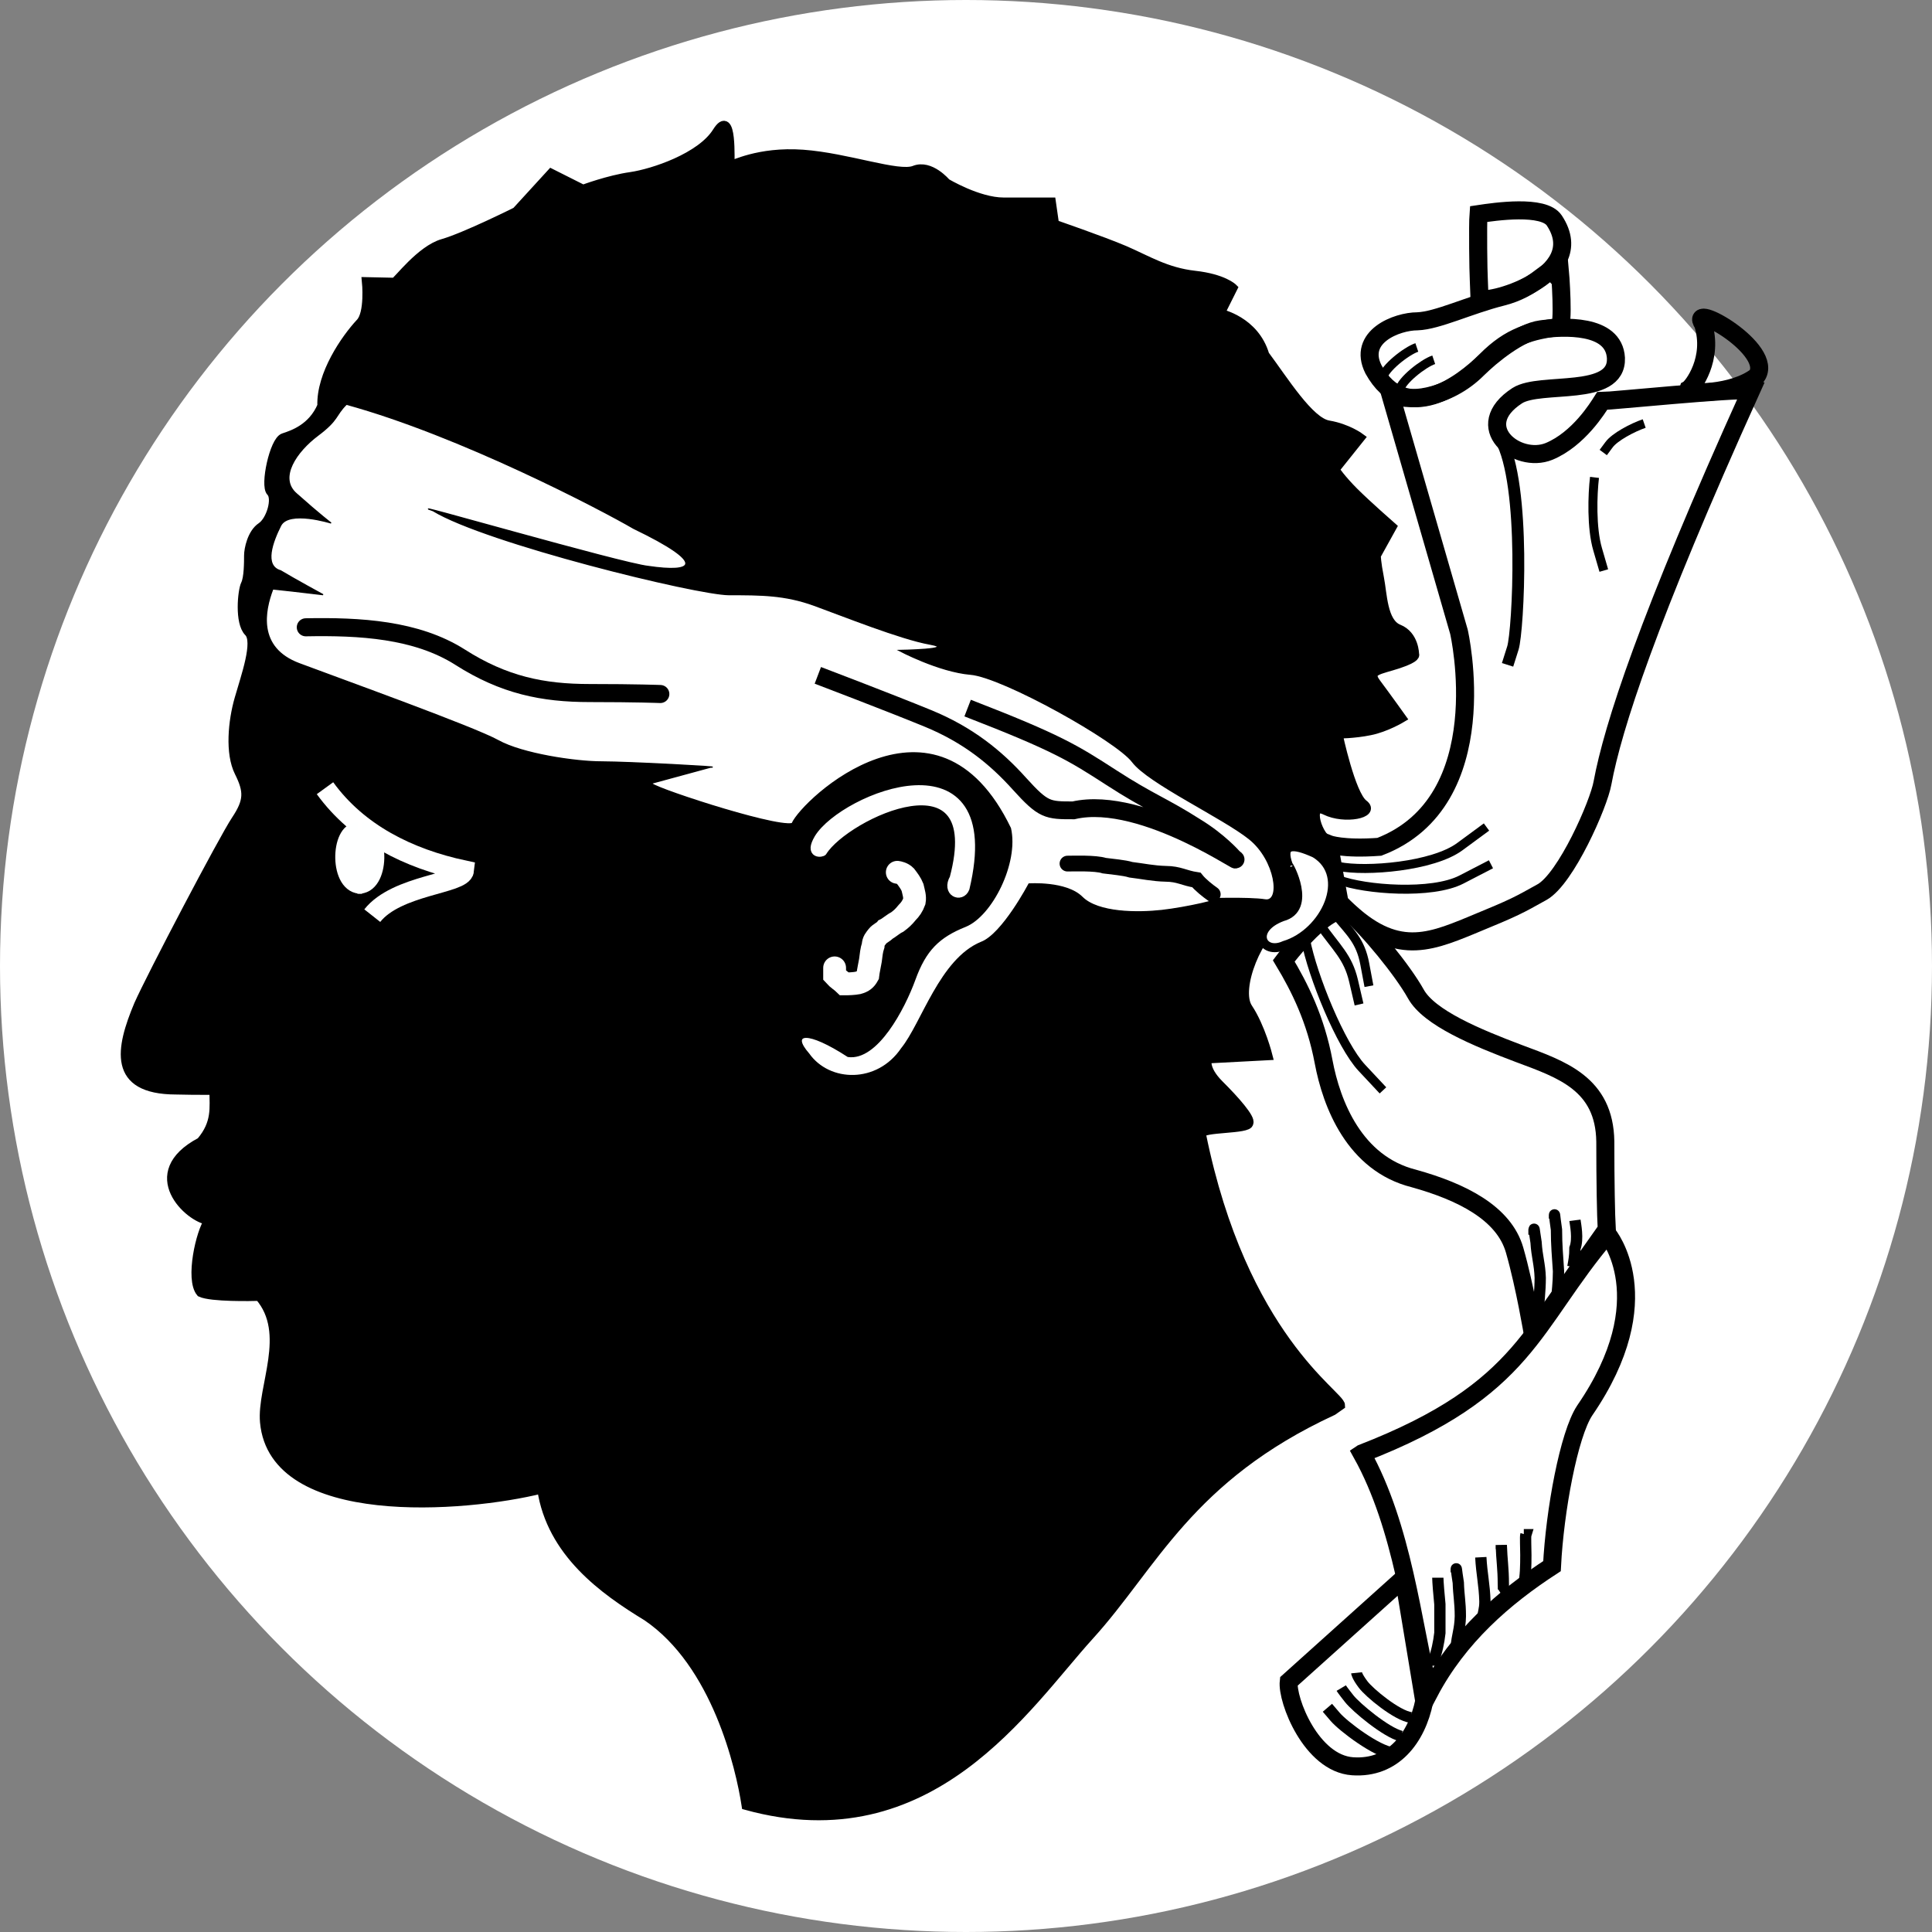 <?xml version="1.0" encoding="UTF-8"?>
<svg width="32px" height="32px" viewBox="0 0 32 32" version="1.1" xmlns="http://www.w3.org/2000/svg" xmlns:xlink="http://www.w3.org/1999/xlink">
    <rect x="0" y="0" width="32" height="32" fill="#808080" stroke="none"/>
    <title>icone/corse</title>
    <g id="icone/corse" stroke="none" stroke-width="1" fill="none" fill-rule="evenodd">
        <rect id="Rectangle" x="-0" y="0.869" width="32" height="32"></rect>
        <circle id="Oval" fill="#FFFFFF" fill-rule="nonzero" cx="16" cy="16" r="16"></circle>
        <g id="Group-89" transform="translate(2, 2)">
            <path d="M20.076,21.368 C17.686,22.473 17.102,23.929 16.047,25.09 C14.992,26.251 13.419,28.748 10.358,27.904 C10.262,27.278 9.867,25.554 8.713,24.773 C8,24.339 7.13,23.718 6.972,22.663 C5.705,22.979 2.534,23.232 2.381,21.555 C2.328,20.974 2.825,20.085 2.294,19.472 C2.174,19.476 1.501,19.49 1.324,19.408 C1.139,19.189 1.322,18.396 1.456,18.22 L1.454,18.213 C1.139,18.183 0.323,17.439 1.326,16.911 C1.59,16.6 1.544,16.347 1.543,16.06 C1.377,16.062 0.97,16.057 0.911,16.054 C-0.147,16.05 -0.011,15.368 0.294,14.642 C0.505,14.167 1.695,11.899 1.906,11.582 C2.117,11.265 2.117,11.107 1.959,10.79 C1.801,10.474 1.853,9.946 1.959,9.577 C2.064,9.207 2.275,8.627 2.117,8.469 C1.959,8.31 2.012,7.783 2.064,7.678 C2.117,7.572 2.117,7.308 2.117,7.202 C2.117,7.097 2.17,6.833 2.328,6.727 C2.486,6.622 2.592,6.253 2.486,6.147 C2.381,6.042 2.539,5.303 2.697,5.25 C2.855,5.198 3.173,5.092 3.331,4.722 C3.312,4.201 3.722,3.61 3.964,3.35 C4.122,3.192 4.069,2.665 4.069,2.665 L4.534,2.675 C4.584,2.659 4.967,2.137 5.336,2.032 C5.705,1.926 6.55,1.504 6.55,1.504 L7.13,0.87 L7.657,1.135 C7.657,1.135 8.08,0.976 8.449,0.924 C8.818,0.87 9.609,0.607 9.874,0.185 C10.138,-0.237 10.085,0.687 10.093,0.738 C10.127,0.746 10.559,0.501 11.298,0.554 C12.037,0.607 12.881,0.924 13.145,0.818 C13.409,0.712 13.673,1.029 13.673,1.029 C13.673,1.029 14.2,1.346 14.622,1.346 L15.414,1.346 L15.467,1.715 C15.467,1.715 16.258,1.987 16.628,2.145 C16.997,2.304 17.313,2.506 17.788,2.559 C18.264,2.612 18.422,2.77 18.422,2.77 L18.211,3.192 C18.211,3.192 18.78,3.308 18.949,3.878 C19.265,4.301 19.688,4.986 20.005,5.039 C20.321,5.092 20.532,5.25 20.532,5.25 L20.11,5.778 C20.11,5.778 20.216,5.936 20.427,6.147 C20.638,6.358 21.059,6.727 21.059,6.727 L20.796,7.202 C20.796,7.202 20.796,7.308 20.848,7.572 C20.901,7.836 20.901,8.31 21.165,8.416 C21.43,8.522 21.43,8.838 21.43,8.838 C21.43,8.838 21.482,8.891 21.165,8.996 C20.848,9.102 20.638,9.102 20.796,9.313 C20.954,9.524 21.218,9.893 21.218,9.893 C21.218,9.893 20.954,10.052 20.69,10.104 C20.427,10.158 20.163,10.158 20.163,10.158 C20.163,10.158 20.374,11.16 20.585,11.318 C20.796,11.476 20.268,11.582 19.952,11.424 C19.635,11.265 19.833,11.899 20.044,11.951 C20.255,12.004 19.968,12.078 19.72,12.08 C19.509,12.028 19.236,12.065 19.358,12.376 C19.516,12.798 19.688,13.007 19.265,13.218 C18.844,13.429 18.461,14.379 18.672,14.695 C18.883,15.012 19.002,15.486 19.002,15.486 L17.999,15.539 C17.999,15.539 17.93,15.698 18.194,15.962 C18.459,16.225 18.722,16.526 18.685,16.599 C18.693,16.714 17.891,16.668 17.899,16.782 C18.582,20.155 20.202,21.1 20.204,21.278 L20.076,21.368 Z" id="Fill-1" fill="#000000"></path>
            <path d="M20.076,21.368 C17.686,22.473 17.102,23.929 16.047,25.09 C14.992,26.251 13.419,28.748 10.358,27.904 C10.262,27.278 9.867,25.554 8.713,24.773 C8,24.339 7.13,23.718 6.972,22.663 C5.705,22.979 2.534,23.232 2.381,21.555 C2.328,20.974 2.825,20.085 2.294,19.472 C2.174,19.476 1.501,19.49 1.324,19.408 C1.139,19.189 1.322,18.396 1.456,18.22 L1.454,18.213 C1.139,18.183 0.323,17.439 1.326,16.911 C1.59,16.6 1.544,16.347 1.543,16.06 C1.377,16.062 0.97,16.057 0.911,16.054 C-0.147,16.05 -0.011,15.368 0.294,14.642 C0.505,14.167 1.695,11.899 1.906,11.582 C2.117,11.265 2.117,11.107 1.959,10.79 C1.801,10.474 1.853,9.946 1.959,9.577 C2.064,9.207 2.275,8.627 2.117,8.469 C1.959,8.31 2.012,7.783 2.064,7.678 C2.117,7.572 2.117,7.308 2.117,7.202 C2.117,7.097 2.17,6.833 2.328,6.727 C2.486,6.622 2.592,6.253 2.486,6.147 C2.381,6.042 2.539,5.303 2.697,5.25 C2.855,5.198 3.173,5.092 3.331,4.722 C3.312,4.201 3.722,3.61 3.964,3.35 C4.122,3.192 4.069,2.665 4.069,2.665 L4.534,2.675 C4.584,2.659 4.967,2.137 5.336,2.032 C5.705,1.926 6.55,1.504 6.55,1.504 L7.13,0.87 L7.657,1.135 C7.657,1.135 8.08,0.976 8.449,0.924 C8.818,0.87 9.609,0.607 9.874,0.185 C10.138,-0.237 10.085,0.687 10.093,0.738 C10.127,0.746 10.559,0.501 11.298,0.554 C12.037,0.607 12.881,0.924 13.145,0.818 C13.409,0.712 13.673,1.029 13.673,1.029 C13.673,1.029 14.2,1.346 14.622,1.346 L15.414,1.346 L15.467,1.715 C15.467,1.715 16.258,1.987 16.628,2.145 C16.997,2.304 17.313,2.506 17.788,2.559 C18.264,2.612 18.422,2.77 18.422,2.77 L18.211,3.192 C18.211,3.192 18.78,3.308 18.949,3.878 C19.265,4.301 19.688,4.986 20.005,5.039 C20.321,5.092 20.532,5.25 20.532,5.25 L20.11,5.778 C20.11,5.778 20.216,5.936 20.427,6.147 C20.638,6.358 21.059,6.727 21.059,6.727 L20.796,7.202 C20.796,7.202 20.796,7.308 20.848,7.572 C20.901,7.836 20.901,8.31 21.165,8.416 C21.43,8.522 21.43,8.838 21.43,8.838 C21.43,8.838 21.482,8.891 21.165,8.996 C20.848,9.102 20.638,9.102 20.796,9.313 C20.954,9.524 21.218,9.893 21.218,9.893 C21.218,9.893 20.954,10.052 20.69,10.104 C20.427,10.158 20.163,10.158 20.163,10.158 C20.163,10.158 20.374,11.16 20.585,11.318 C20.796,11.476 20.268,11.582 19.952,11.424 C19.635,11.265 19.833,11.899 20.044,11.951 C20.255,12.004 19.968,12.078 19.72,12.08 C19.509,12.028 19.236,12.065 19.358,12.376 C19.516,12.798 19.688,13.007 19.265,13.218 C18.844,13.429 18.461,14.379 18.672,14.695 C18.883,15.012 19.002,15.486 19.002,15.486 L17.999,15.539 C17.999,15.539 17.93,15.698 18.194,15.962 C18.459,16.225 18.722,16.526 18.685,16.599 C18.693,16.714 17.891,16.668 17.899,16.782 C18.582,20.155 20.202,21.1 20.204,21.278 L20.076,21.368 Z" id="Stroke-3" stroke="#000000" stroke-width="0.149"></path>
            <path d="M3.263,5.212 C2.911,5.476 2.604,5.916 2.911,6.179 C3.307,6.531 3.483,6.663 3.483,6.663 C3.483,6.663 2.78,6.443 2.648,6.707 C2.516,6.97 2.363,7.372 2.648,7.454 C2.867,7.586 3.351,7.85 3.351,7.85 C3.351,7.85 2.252,7.718 2.516,7.762 C2.384,8.113 2.252,8.729 2.955,8.992 C3.659,9.256 5.857,10.047 6.252,10.267 C6.648,10.487 7.527,10.619 7.967,10.619 C8.407,10.619 10.033,10.707 9.769,10.707 L8.802,10.97 C8.637,10.987 10.802,11.707 11.12,11.641 C11.291,11.245 13.505,9.168 14.736,11.718 C14.867,12.289 14.428,13.168 13.989,13.344 C13.549,13.52 13.329,13.74 13.154,14.223 C12.978,14.707 12.528,15.569 12.044,15.498 C11.378,15.064 11.087,15.102 11.395,15.454 C11.736,15.938 12.533,15.959 12.934,15.366 C13.269,14.954 13.571,13.888 14.252,13.608 C14.604,13.476 15.043,12.641 15.043,12.641 C15.043,12.641 15.659,12.597 15.923,12.86 C16.187,13.124 16.846,13.124 17.242,13.08 C17.637,13.036 18.302,12.888 18.082,12.888 C17.863,12.888 18.692,12.86 18.955,12.904 C19.22,12.948 19.131,12.245 18.692,11.894 C18.252,11.542 17.022,10.97 16.758,10.619 C16.494,10.267 14.604,9.212 14.076,9.168 C13.549,9.124 12.89,8.773 12.89,8.773 C12.89,8.773 13.879,8.756 13.396,8.668 C12.911,8.58 11.967,8.201 11.483,8.025 C10.999,7.85 10.604,7.85 10.076,7.85 C9.549,7.85 6.047,6.992 5.173,6.459 C4.514,6.239 8.302,7.338 8.742,7.382 C9.489,7.492 9.725,7.344 8.494,6.751 C7.967,6.443 5.617,5.211 3.738,4.696 C3.545,4.889 3.615,4.948 3.263,5.212" id="Fill-5" fill="#FFFFFF"></path>
            <path d="M3.263,5.212 C2.911,5.476 2.604,5.916 2.911,6.179 C3.307,6.531 3.483,6.663 3.483,6.663 C3.483,6.663 2.78,6.443 2.648,6.707 C2.516,6.97 2.363,7.372 2.648,7.454 C2.867,7.586 3.351,7.85 3.351,7.85 C3.351,7.85 2.252,7.718 2.516,7.762 C2.384,8.113 2.252,8.729 2.955,8.992 C3.659,9.256 5.857,10.047 6.252,10.267 C6.648,10.487 7.527,10.619 7.967,10.619 C8.407,10.619 10.033,10.707 9.769,10.707 L8.802,10.97 C8.637,10.987 10.802,11.707 11.12,11.641 C11.291,11.245 13.505,9.168 14.736,11.718 C14.867,12.289 14.428,13.168 13.989,13.344 C13.549,13.52 13.329,13.74 13.154,14.223 C12.978,14.707 12.528,15.569 12.044,15.498 C11.378,15.064 11.087,15.102 11.395,15.454 C11.736,15.938 12.533,15.959 12.934,15.366 C13.269,14.954 13.571,13.888 14.252,13.608 C14.604,13.476 15.043,12.641 15.043,12.641 C15.043,12.641 15.659,12.597 15.923,12.86 C16.187,13.124 16.846,13.124 17.242,13.08 C17.637,13.036 18.302,12.888 18.082,12.888 C17.863,12.888 18.692,12.86 18.955,12.904 C19.22,12.948 19.131,12.245 18.692,11.894 C18.252,11.542 17.022,10.97 16.758,10.619 C16.494,10.267 14.604,9.212 14.076,9.168 C13.549,9.124 12.89,8.773 12.89,8.773 C12.89,8.773 13.879,8.756 13.396,8.668 C12.911,8.58 11.967,8.201 11.483,8.025 C10.999,7.85 10.604,7.85 10.076,7.85 C9.549,7.85 6.047,6.992 5.173,6.459 C4.514,6.239 8.302,7.338 8.742,7.382 C9.489,7.492 9.725,7.344 8.494,6.751 C7.967,6.443 5.617,5.211 3.738,4.696 C3.545,4.889 3.615,4.948 3.263,5.212 Z" id="Stroke-7" stroke="#000000" stroke-width="0.019"></path>
            <path d="M12.862,12.448 C12.88,12.45 12.95,12.463 12.996,12.51 C13.046,12.575 13.089,12.634 13.114,12.697 C13.133,12.781 13.158,12.85 13.144,12.929 C13.115,13.008 13.077,13.063 13.025,13.115 C12.966,13.188 12.924,13.225 12.862,13.271 C12.794,13.303 12.727,13.367 12.67,13.395 C12.641,13.433 12.57,13.461 12.536,13.504 C12.496,13.557 12.466,13.583 12.462,13.659 C12.436,13.735 12.427,13.827 12.417,13.907 C12.402,13.995 12.382,14.078 12.373,14.156 C12.336,14.222 12.296,14.257 12.21,14.28 C12.138,14.293 12.065,14.296 11.987,14.296 C11.943,14.253 11.867,14.205 11.824,14.156 L11.824,14.031" id="Stroke-9" stroke="#FFFFFF" stroke-width="0.378" stroke-linecap="round"></path>
            <path d="M11.625,12.102 C12.005,11.492 14.38,10.37 13.803,12.547 C13.671,12.778 13.918,12.877 13.984,12.712 C14.595,10.139 11.972,11.211 11.56,11.888 C11.395,12.168 11.625,12.119 11.625,12.102" id="Fill-11" fill="#FFFFFF"></path>
            <path d="M11.625,12.102 C12.005,11.492 14.38,10.37 13.803,12.547 C13.671,12.778 13.918,12.877 13.984,12.712 C14.595,10.139 11.972,11.211 11.56,11.888 C11.395,12.168 11.625,12.119 11.625,12.102 Z" id="Stroke-13" stroke="#FFFFFF" stroke-width="0.149"></path>
            <path d="M3.065,8.39 C3.956,8.373 4.896,8.424 5.622,8.886 C6.347,9.348 6.991,9.479 7.766,9.479 C8.542,9.479 8.937,9.495 8.937,9.495" id="Stroke-15" stroke="#000000" stroke-width="0.299" stroke-linecap="round"></path>
            <path d="M14.027,9.728 C15.515,10.304 15.779,10.474 16.408,10.88 C17.036,11.287 17.268,11.354 17.798,11.693 C18.191,11.931 18.426,12.202 18.426,12.202 C18.765,12.473 16.956,11.151 15.78,11.422 C15.35,11.422 15.284,11.422 14.886,10.982 C14.49,10.541 14.027,10.168 13.365,9.897 C12.704,9.626 11.546,9.186 11.546,9.186" id="Stroke-17" stroke="#000000" stroke-width="0.295"></path>
            <path d="M15.681,12.304 C15.771,12.304 16.146,12.29 16.29,12.338 C16.416,12.355 16.618,12.371 16.731,12.406 C16.923,12.429 17.1,12.468 17.307,12.473 C17.531,12.475 17.611,12.544 17.816,12.575 C17.88,12.655 18.001,12.752 18.087,12.812" id="Stroke-19" stroke="#000000" stroke-width="0.261" stroke-linecap="round"></path>
            <path d="M3.383,11.055 C3.929,11.807 4.767,12.222 5.683,12.418 C5.659,12.639 4.571,12.653 4.166,13.166" id="Stroke-21" stroke="#FFFFFF" stroke-width="0.336"></path>
            <path d="M23.828,2.373 C23.846,2.565 23.906,3.406 23.822,3.415 C23.348,3.483 23.02,3.562 22.614,3.969 C22.207,4.376 21.276,5.068 20.749,4.118 C20.477,3.576 21.138,3.322 21.476,3.322 C21.809,3.31 22.333,3.053 22.875,2.917 C23.418,2.782 23.638,2.434 23.706,2.501 L23.828,2.373 Z" id="Stroke-23" stroke="#000000" stroke-width="0.299"></path>
            <path d="M25.964,4.449 C26.038,4.408 26.39,3.938 26.208,3.366 C25.944,2.97 27.402,3.792 27.095,4.231 C26.705,4.534 25.934,4.531 25.964,4.449 Z" id="Stroke-25" stroke="#000000" stroke-width="0.299"></path>
            <path d="M22.493,2.614 C22.486,2.525 22.475,1.722 22.489,1.546 C22.762,1.505 23.568,1.387 23.744,1.652 C24.37,2.596 22.549,3.067 22.505,2.935 L22.493,2.614 Z" id="Stroke-27" stroke="#000000" stroke-width="0.299"></path>
            <path d="M21.022,4.509 L22.165,8.465 C22.165,8.465 22.81,11.273 20.846,12.026 C20.231,12.07 20.011,11.982 20.011,11.982 L20.187,12.948 C21.058,13.847 21.621,13.635 22.368,13.327 C23.115,13.02 23.145,12.996 23.541,12.776 C23.936,12.556 24.482,11.317 24.543,10.965 C24.712,10.054 25.285,8.265 27.004,4.465 C26.694,4.438 24.671,4.642 24.536,4.642 C24.467,4.751 24.149,5.271 23.659,5.476 C23.122,5.696 22.346,5.062 23.131,4.553 C23.515,4.308 24.79,4.596 24.765,3.931 C24.733,3.353 23.879,3.41 23.527,3.454 C23.175,3.498 22.692,3.894 22.472,4.113 C21.98,4.606 21.286,4.685 21.022,4.509 Z" id="Stroke-29" stroke="#000000" stroke-width="0.299"></path>
            <path d="M19.263,13.915 C19.527,14.354 19.791,14.882 19.923,15.585 C20.055,16.289 20.435,17.272 21.417,17.519 C22.208,17.739 22.911,18.09 23.087,18.707 C23.263,19.322 23.389,20.107 23.389,20.093 L24.613,18.362 C24.599,18.13 24.589,17.566 24.589,16.907 C24.575,15.948 23.866,15.714 23.161,15.451 C22.458,15.186 21.67,14.859 21.451,14.463 C21.231,14.068 20.67,13.387 20.363,13.123 C20.055,12.86 19.263,13.915 19.263,13.915 Z" id="Stroke-31" stroke="#000000" stroke-width="0.299"></path>
            <path d="M20.556,22.075 C21.236,23.297 21.391,24.865 21.671,26.034 C22.156,25.113 22.91,24.457 23.706,23.94 C23.752,23.023 23.985,21.758 24.248,21.362 C25.523,19.506 24.626,18.442 24.626,18.442 C23.353,19.937 23.309,21.007 20.559,22.073 L20.556,22.075 Z" id="Stroke-33" stroke="#000000" stroke-width="0.299"></path>
            <path d="M19.346,25.851 C19.311,26.154 19.716,27.208 20.404,27.255 C21.077,27.301 21.467,26.783 21.59,26.176 L21.252,24.138 L19.346,25.851 Z" id="Stroke-35" stroke="#000000" stroke-width="0.299"></path>
            <path d="M19.341,12.337 C19.205,11.964 19.408,11.964 19.781,12.134 C20.392,12.506 19.95,13.456 19.273,13.659 C18.901,13.828 18.696,13.388 19.239,13.185 C19.747,13.049 19.341,12.303 19.341,12.337 L19.374,12.337 L19.341,12.337 Z" id="Fill-37" fill="#FFFFFF"></path>
            <path d="M19.341,12.337 C19.205,11.964 19.408,11.964 19.781,12.134 C20.392,12.506 19.95,13.456 19.273,13.659 C18.901,13.828 18.696,13.388 19.239,13.185 C19.747,13.049 19.341,12.303 19.341,12.337 L19.374,12.337 L19.341,12.337 Z" id="Stroke-39" stroke="#000000" stroke-width="0.149"></path>
            <path d="M23.747,18.138 L23.747,18.184 C23.747,18.06 23.744,18.122 23.78,18.367 C23.78,18.617 23.799,18.825 23.814,19.057 C23.814,19.249 23.793,19.387 23.78,19.563" id="Stroke-41" stroke="#000000" stroke-width="0.187"></path>
            <path d="M23.408,18.367 L23.408,18.451 C23.408,18.296 23.404,18.339 23.442,18.576 C23.456,18.813 23.504,18.936 23.511,19.164 C23.511,19.395 23.482,19.574 23.476,19.794" id="Stroke-43" stroke="#000000" stroke-width="0.187"></path>
            <path d="M23.239,23.42 L23.273,23.42 C23.263,23.452 23.273,23.634 23.273,23.755 C23.273,23.938 23.269,24.116 23.239,24.233" id="Stroke-45" stroke="#000000" stroke-width="0.187"></path>
            <path d="M22.866,23.59 L22.866,23.657 L22.866,23.59 L22.866,23.657 L22.866,23.59 C22.874,23.84 22.9,23.979 22.9,24.234 C22.9,24.312 22.915,24.371 22.866,24.403" id="Stroke-47" stroke="#000000" stroke-width="0.187"></path>
            <path d="M22.527,23.793 C22.541,24.066 22.587,24.245 22.595,24.525 C22.595,24.666 22.567,24.682 22.561,24.81" id="Stroke-49" stroke="#000000" stroke-width="0.187"></path>
            <path d="M22.12,24 L22.12,24.042 C22.12,23.927 22.117,23.985 22.154,24.214 C22.16,24.424 22.188,24.537 22.188,24.771 C22.183,24.994 22.133,25.088 22.12,25.284" id="Stroke-51" stroke="#000000" stroke-width="0.187"></path>
            <path d="M21.815,24.132 C21.815,24.193 21.834,24.428 21.849,24.572 L21.849,25.047 C21.831,25.205 21.795,25.375 21.748,25.487 L21.748,25.59" id="Stroke-53" stroke="#000000" stroke-width="0.187"></path>
            <path d="M24.086,18.212 C24.094,18.275 24.145,18.519 24.086,18.675 C24.086,18.814 24.069,18.884 24.052,18.983" id="Stroke-55" stroke="#000000" stroke-width="0.187"></path>
            <path d="M20.172,12.351 C20.627,12.444 21.734,12.351 22.178,12.024 L22.621,11.698" id="Stroke-57" stroke="#000000" stroke-width="0.149"></path>
            <path d="M20.174,12.574 C20.609,12.738 21.717,12.821 22.206,12.568 L22.695,12.315" id="Stroke-59" stroke="#000000" stroke-width="0.149"></path>
            <path d="M20.137,13.168 C20.37,13.448 20.533,13.588 20.604,13.961 L20.674,14.334" id="Stroke-61" stroke="#000000" stroke-width="0.149"></path>
            <path d="M19.858,13.307 C20.137,13.704 20.324,13.845 20.418,14.241 L20.51,14.637" id="Stroke-63" stroke="#000000" stroke-width="0.149"></path>
            <path d="M19.624,13.564 C19.74,14.17 20.207,15.313 20.557,15.687 L20.906,16.06" id="Stroke-65" stroke="#000000" stroke-width="0.149"></path>
            <path d="M21.373,26.448 C21.139,26.418 20.68,26.038 20.578,25.901 C20.474,25.764 20.468,25.707 20.468,25.707" id="Stroke-67" stroke="#000000" stroke-width="0.179"></path>
            <path d="M21.21,26.757 C20.956,26.695 20.46,26.278 20.349,26.138 C20.237,25.997 20.215,25.96 20.215,25.96" id="Stroke-69" stroke="#000000" stroke-width="0.179"></path>
            <path d="M21.071,27.041 C20.802,27.012 20.247,26.591 20.116,26.438 L19.986,26.286" id="Stroke-71" stroke="#000000" stroke-width="0.202"></path>
            <path d="M24.41,5.907 C24.376,6.19 24.358,6.747 24.462,7.099 L24.564,7.45" id="Stroke-73" stroke="#000000" stroke-width="0.149"></path>
            <path d="M25.233,5.015 C25.036,5.083 24.744,5.238 24.65,5.367 L24.555,5.495" id="Stroke-75" stroke="#000000" stroke-width="0.149"></path>
            <path d="M22.852,5.269 C23.278,6.016 23.146,8.456 23.058,8.734 L22.97,9.012" id="Stroke-77" stroke="#000000" stroke-width="0.196"></path>
            <path d="M21.467,3.755 C21.292,3.814 20.93,4.099 20.902,4.256" id="Stroke-79" stroke="#000000" stroke-width="0.149"></path>
            <path d="M21.747,3.959 C21.572,4.018 21.21,4.303 21.181,4.46" id="Stroke-81" stroke="#000000" stroke-width="0.149"></path>
            <path d="M3.923,11.732 C3.576,11.713 3.548,12.718 3.994,12.695" id="Stroke-83" stroke="#FEFFFF" stroke-width="0.216"></path>
            <path d="M3.995,11.732 C4.343,11.713 4.37,12.718 3.924,12.695" id="Stroke-85" stroke="#FEFFFF" stroke-width="0.216"></path>
            <line x1="3.972" y1="11.752" x2="3.96" y2="12.594" id="Stroke-87" stroke="#FEFFFF" stroke-width="0.533"></line>
        </g>
    </g>
</svg>
